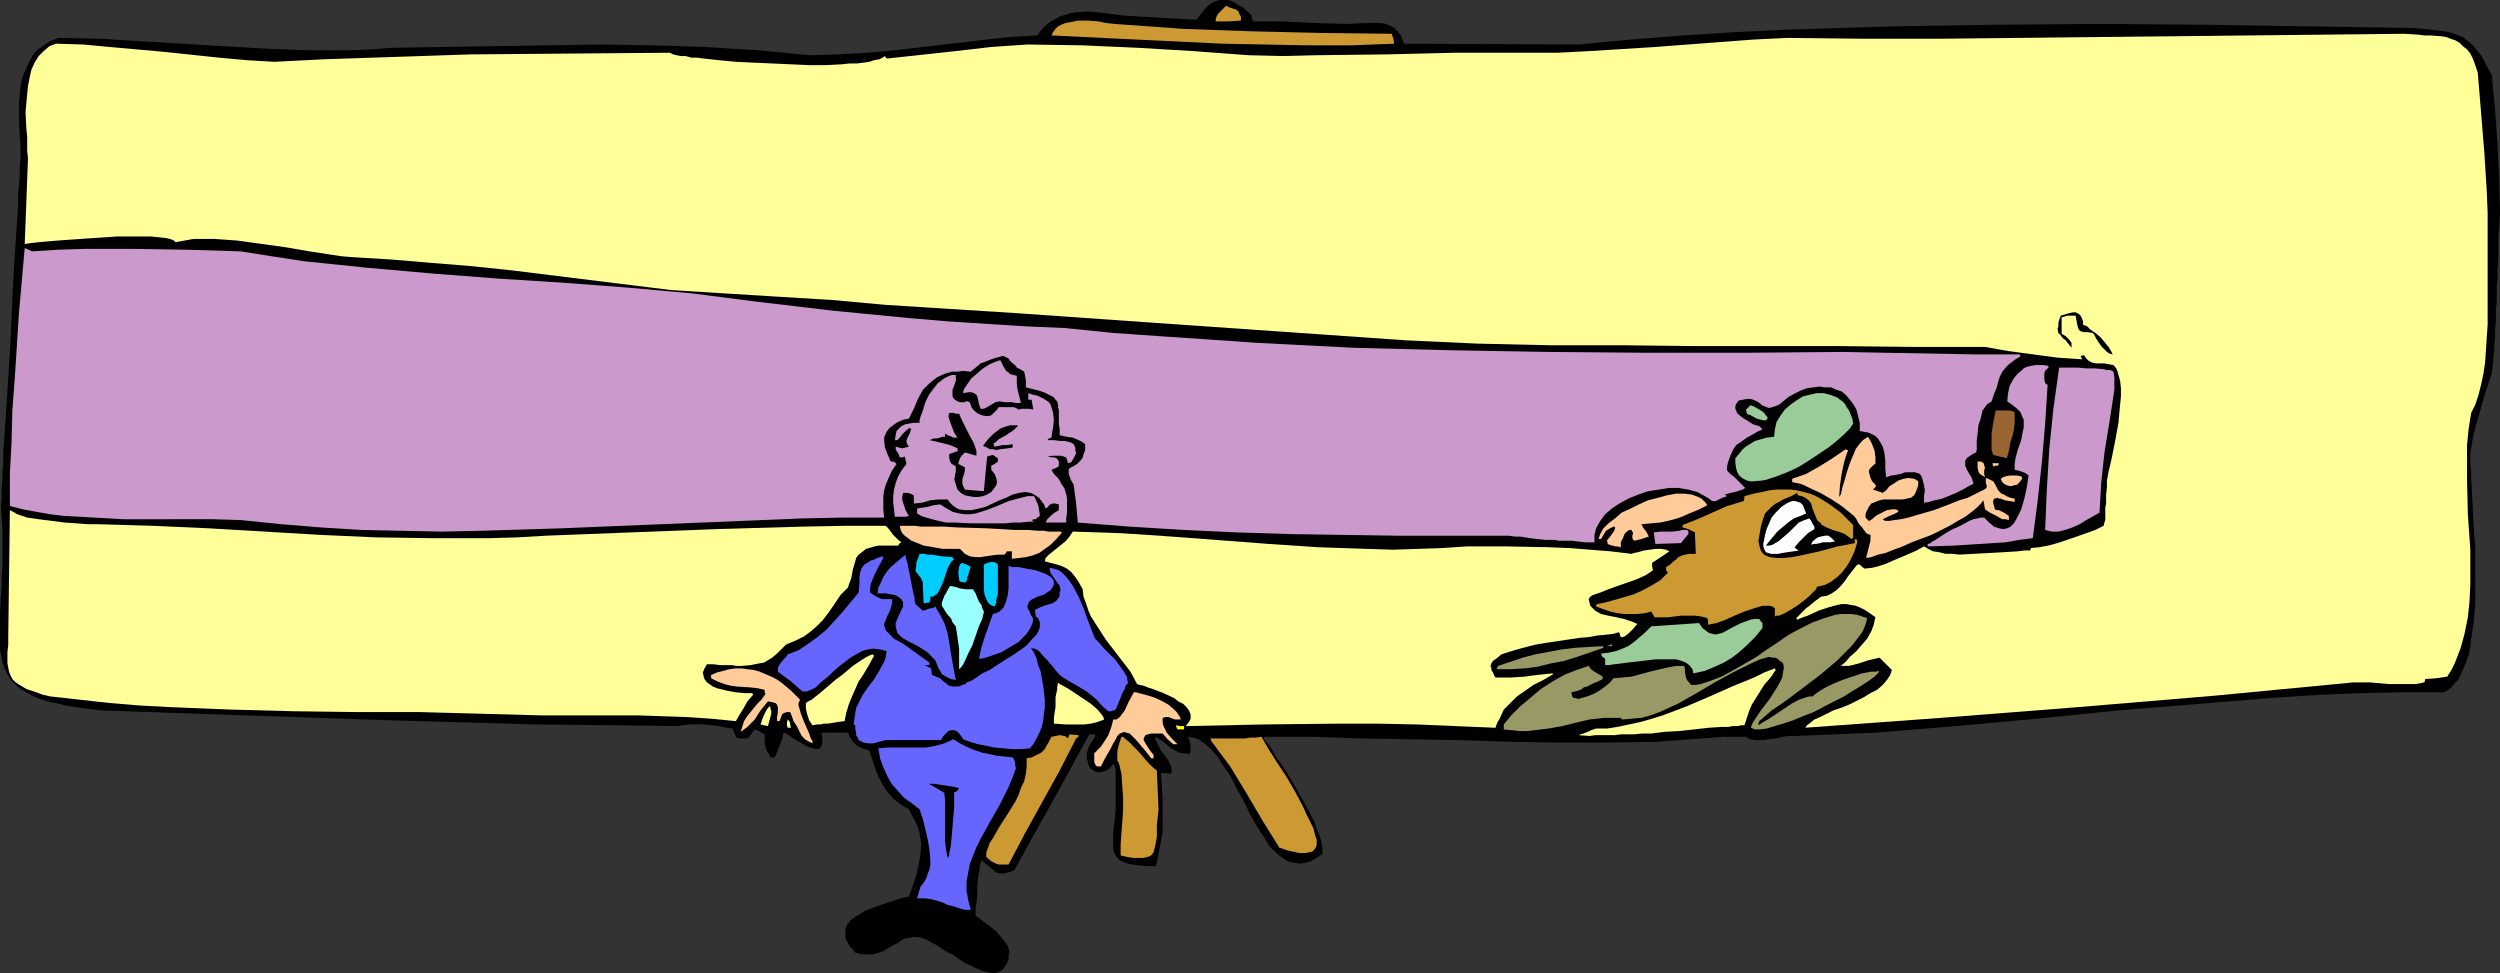 <?xml version="1.0" encoding="UTF-8" standalone="no"?>
<svg
   version="1.0"
   width="129.724mm"
   height="50.506mm"
   id="svg53"
   sodipodi:docname="Painter 05.wmf"
   xmlns:inkscape="http://www.inkscape.org/namespaces/inkscape"
   xmlns:sodipodi="http://sodipodi.sourceforge.net/DTD/sodipodi-0.dtd"
   xmlns="http://www.w3.org/2000/svg"
   xmlns:svg="http://www.w3.org/2000/svg">
  <rect width="100%" height="100%" fill="#333333" stroke="none"/>
  <sodipodi:namedview
     id="namedview53"
     pagecolor="#ffffff"
     bordercolor="#000000"
     borderopacity="0.25"
     inkscape:showpageshadow="2"
     inkscape:pageopacity="0.0"
     inkscape:pagecheckerboard="0"
     inkscape:deskcolor="#d1d1d1"
     inkscape:document-units="mm" />
  <defs
     id="defs1">
    <pattern
       id="WMFhbasepattern"
       patternUnits="userSpaceOnUse"
       width="6"
       height="6"
       x="0"
       y="0" />
  </defs>
  <path
     style="fill:#000000;fill-opacity:1;fill-rule:evenodd;stroke:none"
     d="m 490.294,41.863 -0.162,2.586 -0.162,2.263 v 2.263 1.94 l -0.162,1.94 v 1.778 l -0.162,1.778 v 1.455 1.455 l -0.162,1.293 v 1.293 0.97 l -0.162,1.94 v 1.616 l -0.162,1.455 v 0.97 l -0.162,0.97 v 0.808 l -0.323,2.586 -1.293,3.879 -1.131,4.041 -1.131,3.879 -0.646,3.879 v 0.97 1.131 l 0.162,1.293 v 1.293 l 0.162,3.071 0.162,3.233 0.162,3.556 0.323,3.718 v 7.597 3.718 l -0.323,3.556 -0.485,3.233 -0.162,1.616 -0.323,1.455 -0.485,1.455 -0.485,1.131 -0.485,1.131 -0.485,1.131 -0.808,0.808 -0.646,0.808 -0.808,0.647 -0.808,0.323 h -8.08 l -7.918,0.162 -7.918,0.323 -8.08,0.485 -15.837,1.293 -15.837,1.293 -15.998,1.616 -15.837,1.455 -15.837,1.293 -7.757,0.323 -7.918,0.323 h -1.293 l -1.293,0.162 -1.293,0.323 -1.293,0.162 -1.293,0.162 h -1.293 l -0.97,-0.162 -0.485,-0.162 -0.323,-0.323 h -4.525 l -4.363,0.323 -8.726,0.647 -9.858,0.162 h -9.696 l -9.534,-0.162 -9.534,-0.323 -9.696,-0.162 -9.534,-0.162 -9.534,-0.323 h -9.696 v 0.485 l 0.808,0.97 0.808,1.131 0.808,1.455 0.97,1.293 1.939,3.071 1.939,3.394 1.778,3.233 0.808,1.616 0.485,1.455 0.646,1.455 0.323,1.293 0.162,1.131 v 0.97 l -1.131,0.808 -1.131,0.647 -1.131,0.323 -0.97,0.162 -0.97,-0.162 -0.97,-0.162 -0.808,-0.323 -0.97,-0.647 -0.808,-0.647 -0.808,-0.808 -0.808,-0.808 -0.646,-1.131 -1.454,-2.263 -1.454,-2.424 -1.293,-2.748 -1.454,-2.586 -1.293,-2.586 -1.616,-2.263 -0.646,-1.131 -0.808,-0.97 -0.646,-0.808 -0.97,-0.808 -0.808,-0.647 -0.808,-0.485 -0.97,-0.323 -0.97,-0.162 0.323,0.97 0.162,0.808 v 0.808 l -0.162,0.808 -1.293,-0.162 -0.97,-0.162 -0.808,-0.485 -0.808,-0.485 -1.293,-1.131 -0.808,-0.485 -0.808,-0.485 v 0.323 l 0.162,0.485 0.485,0.97 0.485,0.97 0.808,0.97 0.646,0.97 0.485,0.97 0.162,0.808 v 0.323 l -0.162,0.485 -0.97,-0.162 h -0.97 l 0.162,2.586 0.162,2.424 v 2.101 2.101 2.101 l -0.323,2.101 -0.485,2.424 -0.485,2.424 h -1.778 l -1.454,-0.162 -1.293,-0.162 -0.97,-0.162 -0.808,-0.323 -0.808,-0.323 -0.485,-0.485 -0.323,-0.485 -0.323,-0.647 -0.162,-0.808 v -0.97 -0.97 -1.131 l 0.162,-1.293 0.162,-1.455 0.162,-1.616 v -7.273 -0.647 l -0.162,-0.647 -0.162,-0.323 -0.162,-0.162 -0.646,0.808 -0.646,0.485 -0.646,0.162 -0.485,0.162 h -0.646 l -0.485,-0.162 -0.485,-0.323 -0.485,-0.323 -0.323,-0.647 -0.162,-0.647 -0.162,-0.647 v -0.808 l 0.162,-0.808 0.323,-0.808 0.485,-0.808 0.646,-0.97 v -0.485 h -1.131 l -7.434,13.577 -3.717,6.627 -3.555,6.465 -0.808,0.323 -0.646,0.162 -0.646,0.162 h -0.485 l -0.808,-0.162 -0.485,-0.323 -1.131,-0.97 -0.646,-0.485 -0.646,-0.647 -0.162,0.162 -0.162,0.323 -0.162,0.647 v 0.485 l -0.323,1.616 -0.162,1.616 v 1.778 l -0.162,1.778 -0.162,1.455 v 0.97 l 1.939,1.455 2.101,1.616 0.808,0.97 0.808,0.97 0.646,0.97 0.323,1.131 -0.162,0.808 v 0.808 l -0.323,0.647 -0.323,0.485 -0.323,0.485 -0.323,0.323 -0.808,0.485 -0.808,0.162 -1.131,-0.162 -1.131,-0.323 -1.131,-0.485 -2.424,-1.131 -1.131,-0.808 -1.131,-0.808 -1.131,-0.485 -0.97,-0.647 -0.97,-0.647 -0.646,-0.323 -1.131,-0.647 -1.131,-0.485 -0.97,-0.162 h -0.808 l -0.808,0.162 -0.97,0.162 -1.454,0.97 -0.97,0.485 -0.808,0.485 -0.808,0.485 -0.97,0.323 -0.97,0.323 h -1.131 -1.131 l -1.293,-0.323 -0.485,-0.647 -0.646,-0.647 -0.323,-0.647 -0.323,-0.485 -0.162,-0.485 v -0.647 -0.97 l 0.323,-0.97 0.646,-0.808 0.808,-0.647 1.131,-0.647 0.97,-0.647 1.293,-0.485 2.747,-0.97 2.424,-0.808 1.131,-0.323 0.97,-0.162 0.808,-2.263 0.646,-1.94 0.485,-2.101 0.323,-1.94 0.162,-2.101 -0.162,-0.97 -0.162,-1.131 -0.323,-1.131 -0.485,-1.131 -0.646,-1.131 -0.646,-1.293 -1.616,-0.97 -1.293,-0.97 -1.293,-1.455 -0.97,-1.455 -0.808,-1.616 -0.646,-1.616 -1.131,-3.394 -0.808,-0.323 -0.646,-0.162 -1.131,-0.647 -0.485,-0.485 -0.323,-0.485 -0.485,-0.647 -0.323,-0.808 h -5.171 l 0.162,1.131 v 0.97 l -0.162,0.485 -0.323,0.485 -0.323,0.162 h -0.485 l -0.646,-0.162 -0.646,-0.162 -1.454,-0.808 -1.454,-0.808 -1.131,-0.808 -0.485,-0.323 -0.485,-0.162 -0.323,1.455 -0.485,1.131 -0.485,1.293 -0.485,0.97 h -0.808 l -0.323,-0.647 -0.323,-0.485 -0.323,-0.808 -0.162,-1.131 v -1.455 l -0.646,-0.323 -0.485,-0.323 -0.808,-0.323 -0.646,0.808 -0.646,0.97 h -1.939 l -0.323,-0.162 -0.162,-0.162 -0.162,-0.485 -0.162,-0.323 -0.323,-0.808 -1.293,-0.162 -1.454,-0.323 -2.909,-0.323 h -1.454 -1.293 l -1.293,0.162 -1.131,0.162 -28.442,-0.323 -28.28,-0.808 -28.442,-0.97 -28.118,-0.97 -2.424,-0.323 -2.262,-0.323 -2.101,-0.323 -1.939,-0.485 -1.616,-0.323 -1.454,-0.485 L 6.302,136.418 5.171,135.771 4.04,135.125 3.232,134.478 2.424,133.67 1.778,132.862 1.293,131.892 0.808,130.922 0.485,129.952 0.323,128.821 0,127.528 v -1.293 -1.293 -2.909 -1.616 l 0.162,-3.556 0.162,-1.778 v -1.94 l 0.162,-2.101 v -2.263 -2.263 -2.263 L 0.323,101.667 0.162,99.081 0.323,98.111 v -1.131 -1.293 L 0.485,94.232 V 92.454 L 0.646,90.514 V 88.575 L 0.808,86.473 0.97,84.21 1.131,81.786 1.454,76.775 1.778,71.603 2.101,66.108 2.586,55.278 2.909,49.944 3.232,45.095 3.394,42.671 3.555,40.408 V 38.307 L 3.717,36.206 3.878,34.428 v -1.778 l 0.162,-1.616 v -1.293 -1.455 L 3.878,26.831 3.717,23.598 V 20.204 L 3.878,18.588 4.04,16.81 4.363,15.193 5.01,13.739 5.656,12.284 6.302,10.991 7.272,9.86 8.565,8.89 9.858,8.082 11.474,7.435 l 8.242,0.162 7.918,0.485 8.08,0.485 8.08,0.485 8.242,0.485 8.08,0.323 h 4.202 4.202 L 72.558,9.698 76.76,9.375 97.283,9.051 107.464,8.89 117.806,8.728 l 10.342,0.162 10.181,0.323 10.342,0.647 5.171,0.485 5.01,0.485 5.494,-0.162 5.494,-0.323 5.656,-0.485 5.494,-0.647 11.15,-1.293 5.656,-0.647 5.656,-0.323 0.808,-1.131 0.808,-0.808 0.97,-0.808 0.97,-0.485 0.808,-0.485 1.131,-0.323 0.97,-0.323 0.97,-0.162 2.262,-0.162 2.424,0.162 2.424,0.323 2.586,0.323 14.059,0.808 1.131,-1.455 0.485,-0.647 0.646,-0.647 0.646,-0.485 0.646,-0.323 0.485,-0.162 L 239.329,0 h 0.646 0.808 l 0.646,0.162 0.646,0.323 0.808,0.485 0.808,0.485 0.808,0.647 0.97,0.97 V 3.556 l 0.323,0.647 h 6.141 l 6.141,0.323 6.302,0.162 3.232,-0.162 h 3.232 l 0.97,0.162 0.646,0.323 0.808,0.323 0.485,0.485 0.485,0.485 0.485,0.647 0.323,0.808 0.323,0.808 34.259,0.162 10.181,-0.97 10.181,-0.808 10.181,-0.647 10.342,-0.485 10.181,-0.323 10.342,-0.323 20.523,-0.323 20.523,-0.162 20.523,0.162 20.685,0.323 20.362,0.323 1.616,0.162 1.454,0.162 1.293,0.162 1.293,0.162 0.97,0.162 1.131,0.323 0.808,0.323 0.808,0.323 0.808,0.647 0.646,0.485 0.646,0.647 0.646,0.808 0.808,0.97 0.646,1.131 0.646,1.293 0.808,1.455 0.646,6.789 0.485,6.789 0.323,6.95 z"
     id="path1" />
  <path
     style="fill:#ffff99;fill-opacity:1;fill-rule:evenodd;stroke:none"
     d="m 487.87,45.58 v 1.778 6.465 4.849 5.011 l -0.323,4.849 -0.162,2.424 -0.323,2.263 -0.485,2.263 -0.485,1.94 -0.646,1.94 -0.808,1.616 -0.485,3.071 -0.323,3.233 v 3.233 3.394 l 0.162,6.95 0.485,6.95 v 3.394 3.394 l -0.162,3.394 -0.323,3.071 -0.646,3.233 -0.808,2.909 -1.131,2.909 -0.646,1.293 -0.808,1.293 -2.262,0.323 -2.101,0.162 v 0.323 l -0.162,0.323 -1.616,0.323 h -1.616 -3.717 l -3.717,-0.323 h -1.616 -1.616 l -26.987,2.586 -26.987,2.263 -26.826,2.101 -26.664,1.94 0.323,-0.485 0.646,-0.485 0.808,-0.647 1.131,-0.485 1.293,-0.647 1.293,-0.647 1.454,-0.485 1.616,-0.647 2.909,-1.455 1.293,-0.808 1.293,-0.647 1.131,-0.97 0.808,-0.97 0.646,-0.97 0.323,-0.97 -2.424,-2.424 -2.101,0.485 -0.97,0.323 -0.97,0.323 -1.939,0.485 h -0.808 -0.808 l 0.97,-0.808 0.808,-0.97 1.293,-1.131 0.97,-1.131 1.131,-1.293 0.808,-1.455 0.485,-1.293 0.162,-0.808 0.162,-0.647 -1.131,-0.808 -0.97,-0.647 -0.97,-0.485 -0.808,-0.323 -0.97,-0.162 -0.808,-0.162 h -0.97 l -0.808,0.162 -1.778,0.485 -1.939,0.647 -2.101,0.97 -0.97,0.323 -1.131,0.485 -0.162,-0.323 1.454,-1.455 0.485,-0.485 0.646,-0.485 0.97,-0.808 0.646,-0.485 0.646,-0.485 1.131,-0.162 0.97,-0.485 0.97,-0.647 0.808,-0.808 0.808,-0.97 0.646,-0.97 1.778,-2.263 h 0.485 l 0.485,0.485 0.485,0.323 1.454,-0.162 1.293,-0.323 1.454,-0.485 1.454,-0.647 3.07,-1.293 1.454,-0.647 1.454,-0.808 0.808,0.485 0.97,0.485 1.131,0.162 1.293,0.323 h 1.293 l 1.454,0.162 2.909,-0.162 3.07,-0.162 2.909,-0.162 2.586,-0.162 1.293,-0.162 h 1.131 v -0.162 l 0.162,-0.323 1.616,-0.162 1.778,-0.323 1.778,-0.485 1.939,-0.647 3.717,-1.293 1.778,-0.647 1.616,-0.808 0.162,-0.647 0.162,-0.485 v -0.808 -0.808 -0.808 l 0.162,-0.808 v -0.808 -0.97 l 0.162,-1.293 v -1.455 l 0.162,-0.808 0.162,-0.97 0.323,-1.293 0.323,-1.455 0.323,-1.616 0.323,-1.616 0.646,-3.556 0.323,-3.556 0.162,-1.616 v -1.616 l -0.162,-1.455 -0.323,-1.131 -0.323,-1.131 -0.646,-0.808 -0.97,-0.162 -0.808,-0.162 h -0.808 -0.808 l -0.808,-0.162 -0.646,-0.323 -0.485,-0.485 -0.485,-0.647 -0.646,0.162 0.162,0.323 0.162,0.323 -4.848,-0.323 -4.848,-0.647 -4.848,-0.647 -4.525,-0.808 h -14.221 l -14.221,-0.162 h -28.442 l -14.221,-0.162 h -14.221 l -14.221,-0.323 -14.059,-0.647 -25.533,-1.778 -25.533,-1.778 -25.371,-1.778 -25.533,-1.616 -5.333,-0.485 -5.333,-0.485 -10.666,-0.647 -10.504,-0.647 -10.342,-0.647 -15.675,-1.94 -15.675,-1.94 -7.757,-0.808 -7.918,-0.647 -7.757,-0.647 -7.918,-0.485 -1.939,-0.162 -2.101,-0.323 -2.101,-0.323 -2.101,-0.323 -4.686,-0.808 -4.686,-0.647 -4.686,-0.647 -2.262,-0.162 -2.262,-0.162 h -2.101 -1.939 l -1.778,0.323 -1.778,0.323 -0.323,-0.323 -0.323,-0.162 -0.485,-0.162 -0.646,-0.162 -1.454,-0.162 -1.778,-0.162 h -1.939 -2.101 -2.262 l -2.424,0.162 -4.848,0.323 -2.262,0.162 -2.262,0.162 -1.939,0.162 -1.778,0.162 L 5.979,47.682 4.848,47.843 5.171,39.438 5.494,30.872 5.333,29.74 V 28.286 26.831 L 5.171,25.215 5.01,21.982 5.333,18.426 5.494,16.81 5.818,15.193 6.141,13.739 6.787,12.284 7.595,10.991 8.565,10.021 9.696,9.051 10.989,8.567 16.322,8.728 l 5.171,0.485 10.827,0.97 10.666,1.131 5.333,0.485 5.494,0.323 9.534,-0.485 9.534,-0.323 9.696,-0.323 9.696,-0.323 19.554,-0.162 19.554,-0.162 0.323,0.162 0.323,0.162 0.646,0.162 0.808,0.162 h 0.97 l 1.131,0.323 h 1.131 l 1.293,0.162 2.909,0.323 3.394,0.323 3.394,0.162 3.717,0.162 7.11,0.323 h 3.555 l 3.07,-0.162 1.454,-0.162 h 1.454 l 1.293,-0.162 1.131,-0.162 0.97,-0.323 0.97,-0.162 0.646,-0.323 0.485,-0.323 0.162,0.323 0.323,0.162 13.413,-1.455 6.949,-0.808 7.11,-0.485 10.666,0.162 10.989,0.485 10.827,0.647 10.827,0.808 6.787,0.162 6.626,-0.162 13.574,-0.162 13.574,-0.323 h 6.949 6.787 6.302 l 6.302,-0.323 12.928,-0.808 12.766,-0.97 6.464,-0.485 6.626,-0.323 15.029,0.162 h 15.029 l 30.219,-0.323 30.381,-0.323 30.381,-0.323 2.586,0.162 1.293,0.162 h 1.131 l 2.262,0.162 0.97,0.162 0.808,0.323 0.97,0.323 0.808,0.485 0.646,0.647 0.808,0.647 0.646,0.808 0.485,0.97 0.485,1.293 0.485,1.455 0.646,7.758 0.323,4.041 0.323,3.879 0.485,7.758 0.162,4.041 z"
     id="path2" />
  <path
     style="fill:#cc99cc;fill-opacity:1;fill-rule:evenodd;stroke:none"
     d="m 414.665,76.452 -0.97,6.304 -0.97,5.98 -0.646,5.98 -0.323,5.819 -2.586,1.455 -1.293,0.808 -1.454,0.647 -1.454,0.485 -1.293,0.323 h -1.293 l -1.293,-0.323 0.162,-3.879 0.162,-3.879 0.485,-8.082 0.808,-7.92 1.131,-8.082 h 2.101 1.454 l 1.939,0.162 h 1.616 l 1.616,0.162 0.646,0.162 h 0.646 l 0.323,0.162 0.323,0.162 0.162,1.131 z"
     id="path3" />
  <path
     style="fill:#000000;fill-opacity:1;fill-rule:evenodd;stroke:none"
     d="m 414.342,69.502 -0.646,-0.162 -0.485,-0.323 -1.131,-1.131 -0.97,-1.455 -0.323,-0.647 -0.323,-0.485 -1.131,-0.162 h -0.646 l -0.646,-0.162 -0.323,-0.323 -0.162,-0.323 -0.162,-0.647 -0.162,-0.808 -0.162,-0.97 h -0.97 -0.323 -0.323 l -0.485,0.162 -0.646,0.162 v 1.616 1.616 l 0.808,0.485 0.646,0.647 0.485,0.647 v 0.485 0.485 l -0.646,-0.808 -0.485,-0.647 -0.646,-0.485 -0.323,-0.485 -0.485,-0.485 -0.162,-0.808 0.162,-0.485 v -0.647 l 0.162,-0.647 0.323,-0.808 1.616,-0.485 0.808,-0.162 h 0.485 l 0.646,0.323 0.323,0.323 0.323,0.647 0.162,0.485 v 0.647 l 0.808,0.323 0.646,0.647 0.97,0.647 0.97,0.808 0.808,0.97 0.808,0.97 0.485,0.808 z"
     id="path4" />
  <path
     style="fill:#cc99cc;fill-opacity:1;fill-rule:evenodd;stroke:none"
     d="m 401.737,72.088 -0.323,0.323 -0.323,0.323 -0.162,0.485 v 0.323 0.808 l 0.162,0.808 0.485,0.323 -0.485,7.597 -0.646,7.597 -0.808,7.435 -0.97,7.435 -2.586,0.323 -2.747,0.485 -5.01,0.323 -5.171,0.323 -5.01,0.162 -0.162,-0.323 0.162,-0.162 0.485,-0.162 0.323,-0.323 0.646,-0.323 1.454,-0.97 1.616,-0.97 1.778,-0.808 1.778,-0.97 0.808,-0.323 0.808,-0.162 0.646,-0.162 h 0.646 l 0.485,0.485 0.485,0.485 0.97,0.808 0.97,0.323 0.808,0.162 0.808,-0.162 0.646,-0.323 0.646,-0.647 0.485,-0.808 0.485,-0.97 0.485,-0.97 0.646,-2.263 0.485,-2.263 0.162,-1.131 0.162,-0.97 -0.646,-0.485 -0.808,-0.323 -1.293,-0.323 v -1.131 l 0.162,-1.131 0.485,-1.778 0.646,-1.778 0.162,-0.97 0.162,-0.808 0.162,-0.647 v -0.808 -0.808 l -0.323,-0.647 -0.323,-0.808 -0.646,-0.647 -0.808,-0.647 -1.131,-0.808 0.162,-1.616 0.323,-1.455 0.808,-1.455 0.808,-0.97 0.646,-0.485 0.485,-0.485 0.646,-0.323 0.808,-0.162 0.808,-0.162 h 0.808 0.808 l 0.97,0.162 z"
     id="path5" />
  <path
     style="fill:#ffcc99;fill-opacity:1;fill-rule:evenodd;stroke:none"
     d="m 396.566,93.908 -0.485,0.647 -0.485,0.485 -0.646,0.162 -0.646,0.162 -0.646,-0.162 -0.646,-0.323 -0.323,-0.323 -0.323,-0.647 0.485,-0.323 0.485,-0.162 0.808,-0.162 h 0.97 0.485 l 0.808,0.162 0.162,0.323 z"
     id="path6" />
  <path
     style="fill:#cc99cc;fill-opacity:1;fill-rule:evenodd;stroke:none"
     d="m 396.081,69.987 -0.808,0.485 -0.646,0.485 -0.646,0.485 -0.485,0.485 -0.808,0.97 -0.485,0.97 -0.323,0.97 -0.323,1.293 -0.485,1.131 -0.485,1.455 -0.485,0.323 -0.485,0.323 -0.323,0.485 -0.485,0.647 -0.323,1.455 -0.485,1.455 -0.162,1.616 -0.162,1.455 v 1.293 0.485 l -0.162,0.485 -0.646,0.323 -0.485,0.323 -0.485,0.323 -0.323,0.323 -0.162,0.323 v 0.323 0.647 l 0.323,0.808 0.485,0.808 0.485,0.808 0.323,1.131 -0.97,0.485 -1.131,0.647 -1.293,0.647 -2.747,1.131 -1.454,0.323 -1.131,0.323 -0.97,0.162 v -1.293 l 0.162,-1.131 -0.162,-0.97 -0.162,-0.647 -0.162,-0.647 -0.162,-0.485 -0.323,-0.485 -0.485,-0.162 -0.485,-0.162 h -0.485 -0.646 -0.808 l -0.808,0.323 -0.808,0.162 -1.131,0.162 -0.97,0.323 -0.162,-1.778 v -1.455 l -0.162,-1.455 -0.323,-1.293 -0.646,-1.131 -0.323,-0.485 -0.485,-0.485 -0.646,-0.323 -0.646,-0.323 -0.808,-0.162 -0.97,-0.162 v -1.616 l -0.323,-1.293 -0.323,-1.293 -0.646,-1.131 -0.646,-0.808 -0.808,-0.97 -0.808,-0.647 -0.97,-0.323 -1.131,-0.485 h -1.131 l -1.131,-0.162 -1.131,0.162 -1.293,0.162 -1.293,0.485 -1.293,0.647 -1.131,0.647 -0.97,0.808 -0.808,0.647 -0.808,0.323 -0.485,0.162 -0.646,0.162 -0.485,-0.162 -0.808,-0.323 -0.808,-0.647 -0.97,-0.485 -0.646,-0.162 h -0.646 l -0.808,0.162 -0.808,0.162 -0.485,0.647 -0.162,0.485 v 0.485 l 0.162,0.323 0.162,0.485 0.323,0.323 0.808,0.647 2.101,1.293 1.131,0.323 0.646,0.647 -0.808,0.323 -0.808,0.485 -1.454,0.808 -1.131,0.808 -0.97,0.647 -0.646,0.97 -0.485,1.131 -0.485,1.293 -0.162,0.808 v 0.808 l 0.646,0.647 0.808,0.647 0.97,0.97 0.485,0.485 0.646,0.647 -0.485,0.323 -0.646,0.162 -0.323,0.162 -0.646,0.162 -0.808,0.162 -1.131,0.323 0.485,0.323 -0.97,0.323 -0.646,0.323 -0.646,0.323 h -0.646 l -0.646,-0.485 -0.808,-0.485 -1.454,-0.808 -1.778,-0.485 -1.939,-0.323 h -1.939 l -1.939,0.323 -2.101,0.323 -1.939,0.647 -1.939,0.808 -1.778,0.97 -1.454,0.97 -1.293,1.131 -0.97,1.293 -0.808,1.455 -0.162,0.647 -0.162,0.647 v 0.808 0.647 h -1.616 l -1.616,-0.162 -1.293,-0.162 h -1.293 -1.131 l -0.97,-0.162 h -1.616 l -3.07,-0.323 -1.939,-0.323 h -0.97 l -1.293,-0.162 h -21.17 l -21.331,-0.323 -10.504,-0.323 -10.504,-0.485 -10.666,-0.647 -10.342,-0.808 -0.323,-3.718 -0.485,-3.718 -0.485,-0.808 -0.323,-0.808 -0.162,-0.485 v -0.485 -0.323 l 0.162,-0.323 0.646,-0.323 0.808,-0.485 0.323,-0.323 0.485,-0.485 0.323,-0.485 0.162,-0.647 0.323,-0.808 v -1.131 l -0.646,-0.485 -0.646,-0.323 -1.131,-0.485 -1.131,-0.162 -1.454,-0.323 v -1.131 l -0.162,-1.131 v -0.97 -0.808 -0.808 l -0.162,-0.647 V 79.2 l -0.162,-0.485 -0.323,-0.323 -0.323,-0.485 -0.646,-0.323 -0.646,-0.323 -0.646,-0.323 -0.97,-0.323 -1.293,-0.323 -1.293,-0.323 V 74.513 l -0.162,-0.808 -0.162,-0.808 -0.808,-0.485 -0.646,-0.323 -0.323,-0.485 -0.485,-0.323 -0.646,-0.647 -0.162,-0.323 -0.323,-0.162 -0.646,-0.323 h -0.323 l -0.485,0.162 -0.646,0.162 -0.97,0.323 -0.808,0.323 -1.293,0.485 -0.97,0.808 -0.97,0.808 -1.454,-0.162 -1.131,0.162 h -1.131 l -1.131,0.323 -0.808,0.323 -0.97,0.485 -0.646,0.485 -0.808,0.647 -1.293,1.293 -0.97,1.778 -0.808,1.94 -0.97,1.94 -0.97,0.162 -0.808,0.323 -0.646,0.323 -0.646,0.485 -0.646,0.485 -0.323,0.323 -0.323,0.485 -0.323,0.647 -0.162,0.485 v 0.647 l 0.162,1.293 0.485,1.293 0.646,1.455 h 0.485 l 0.323,0.162 0.323,0.323 -0.97,1.455 -0.646,1.455 -0.485,1.131 -0.323,1.131 -0.162,1.131 v 1.293 1.293 l 0.162,1.616 h -7.918 l -7.918,0.162 -15.837,0.647 -15.837,0.647 -15.675,0.647 -15.837,0.485 -7.757,0.162 -7.918,-0.162 -7.757,-0.162 -7.918,-0.485 -7.918,-0.647 -7.918,-0.808 -5.333,-0.162 H 30.219 24.24 L 18.422,101.505 12.605,101.182 9.858,100.859 7.11,100.374 4.525,99.889 1.939,99.242 V 92.939 L 2.262,86.797 2.424,80.493 2.909,74.028 3.717,61.42 4.848,48.651 5.656,48.975 6.302,49.298 11.312,48.975 16.483,48.813 H 26.502 l 10.181,0.162 10.504,0.323 6.141,0.97 6.302,0.97 6.302,0.647 6.302,0.647 12.766,1.131 12.605,0.97 12.766,0.808 12.766,0.97 12.605,1.131 6.302,0.808 6.302,0.808 15.029,1.778 15.029,1.455 7.595,0.647 7.595,0.485 7.595,0.485 7.595,0.323 9.534,0.97 9.373,0.647 9.534,0.647 9.373,0.647 19.069,0.97 19.069,0.485 19.069,0.323 19.23,0.162 h 19.069 l 19.23,-0.162 8.565,0.162 8.726,0.162 8.726,0.162 h 8.726 l 0.162,0.323 z"
     id="path7" />
  <path
     style="fill:#ffcc99;fill-opacity:1;fill-rule:evenodd;stroke:none"
     d="m 395.112,98.434 -0.97,-0.162 -0.97,-0.162 -0.808,-0.323 h -0.323 l -0.323,-0.162 -0.485,0.162 h -0.162 l -0.162,0.323 v 0.647 l 0.162,0.485 0.162,0.647 0.323,0.162 h 0.485 l 0.97,0.485 0.485,0.323 0.485,0.323 v 0.323 0.485 l -0.646,-0.162 h -0.646 l -1.131,-0.647 -1.293,-0.647 -0.97,-0.647 -0.162,-0.97 -0.162,-0.808 -0.485,0.647 -0.808,0.808 -0.97,0.808 -1.293,0.97 -1.454,0.808 -1.616,0.97 -3.555,1.778 -3.878,1.455 -1.778,0.808 -1.778,0.647 -1.616,0.647 -1.454,0.323 -1.293,0.485 -0.97,0.162 v -0.323 l 0.162,-0.485 0.323,-1.293 0.323,-1.293 v -1.131 l -0.485,-0.162 -0.323,-0.162 -0.485,-0.647 -0.323,-0.485 -0.323,-0.323 -0.162,-0.162 -0.323,-0.485 -0.323,-0.647 -0.485,-0.647 -0.808,-0.647 -0.808,-0.647 -0.808,-0.647 -1.939,-1.293 -2.262,-1.293 -2.101,-0.97 -0.97,-0.485 -0.808,-0.323 -0.808,-0.162 -0.808,-0.162 v -0.647 l 2.747,-0.97 2.586,-1.455 2.586,-1.616 2.586,-1.778 0.162,0.162 h 0.323 l -0.485,1.293 -0.323,1.131 -0.485,2.263 -0.323,2.263 -0.162,2.263 0.323,-0.485 0.162,-0.647 0.162,-0.808 0.323,-0.97 0.485,-1.778 0.646,-1.94 0.808,-1.94 0.323,-0.808 0.485,-0.647 0.485,-0.647 0.485,-0.485 0.485,-0.323 0.485,-0.323 0.485,0.808 0.323,0.647 0.485,1.293 0.162,1.293 v 1.293 l -0.323,0.162 -0.323,0.323 -0.485,0.485 -0.162,0.485 0.162,0.647 0.162,0.647 0.323,0.647 0.485,0.485 0.323,0.485 -0.323,0.323 -0.323,0.323 0.97,0.323 0.97,0.323 0.646,-0.485 0.646,-0.808 0.808,-0.485 0.97,-0.647 0.97,-0.323 0.97,-0.162 1.131,0.162 0.323,0.162 0.485,0.323 v 0.647 l -0.162,0.647 -0.323,0.808 -0.323,0.647 -0.646,0.485 -0.808,0.162 -0.808,0.162 h -1.939 -1.778 l -0.808,0.162 -0.808,0.323 -0.808,0.323 -0.485,0.647 -0.485,0.97 -0.162,0.485 v 0.647 l 0.323,0.323 0.323,0.323 h 0.162 l 0.162,-0.162 0.323,-0.162 0.323,-0.323 0.646,-0.485 0.97,-0.485 0.97,-0.485 0.97,-0.162 h 0.323 0.485 l 0.323,0.162 0.162,0.323 -0.97,0.485 -0.808,0.323 -0.646,0.323 -0.646,0.323 0.162,0.162 0.323,0.162 h 0.808 l 0.97,-0.162 1.293,-0.162 1.454,-0.323 1.616,-0.485 3.394,-0.97 3.394,-1.293 1.616,-0.647 1.616,-0.485 1.293,-0.647 0.97,-0.485 0.97,-0.485 0.485,-0.323 v -0.485 l -0.162,-0.485 v -0.485 -0.485 l 0.485,0.162 0.323,0.162 0.646,0.323 0.323,0.485 0.162,0.323 0.162,0.323 0.323,0.647 0.646,0.647 0.485,0.162 0.485,0.323 0.808,0.323 0.808,0.162 z"
     id="path8" />
  <path
     style="fill:#996532;fill-opacity:1;fill-rule:evenodd;stroke:none"
     d="m 395.112,82.917 -0.162,1.455 -0.323,1.293 -0.323,0.97 -0.162,0.97 -0.162,0.808 -0.162,0.647 -0.162,0.485 v 0.323 l -1.454,-0.323 -1.293,-0.323 -0.323,-0.97 V 87.281 85.019 l 0.323,-2.101 0.485,-2.424 h 0.808 0.97 0.97 l 0.485,0.162 0.485,0.162 z"
     id="path9" />
  <path
     style="fill:#ffcc99;fill-opacity:1;fill-rule:evenodd;stroke:none"
     d="m 391.88,91.322 h -0.485 l -0.485,0.162 -0.162,-0.647 h 0.646 0.485 l 0.162,0.162 -0.162,0.162 z"
     id="path10" />
  <path
     style="fill:#ffcc99;fill-opacity:1;fill-rule:evenodd;stroke:none"
     d="m 389.294,91.646 -0.162,0.647 v 0.647 l 0.162,0.647 -0.485,-0.323 -0.323,-0.162 -0.323,-0.323 -0.162,-0.323 -0.162,-0.808 v -1.131 h 0.646 l 0.323,0.162 0.323,0.323 v 0.323 z"
     id="path11" />
  <path
     style="fill:#999965;fill-opacity:1;fill-rule:evenodd;stroke:none"
     d="m 368.448,131.892 -0.808,0.808 -1.131,0.808 -1.454,0.97 -1.616,0.97 -1.778,1.131 -1.939,0.97 -4.04,2.101 -2.101,0.808 -1.939,0.808 -1.939,0.647 -1.616,0.485 -1.616,0.485 -1.293,0.162 h -0.485 -0.485 l -0.485,-0.162 -0.323,-0.162 0.162,-0.647 0.485,-0.808 0.646,-0.97 0.646,-0.97 1.616,-2.101 1.454,-2.263 0.646,-1.131 0.485,-0.97 0.162,-1.131 0.162,-0.808 -0.162,-0.808 -0.323,-0.323 -0.323,-0.162 -0.323,-0.323 -0.485,-0.323 h -0.646 l -0.646,-0.162 -1.778,0.485 -1.778,0.808 -3.555,1.778 -3.555,1.94 -3.555,2.101 -3.717,2.101 -1.778,0.808 -1.778,0.808 -1.778,0.647 -1.778,0.485 -1.939,0.162 -1.778,0.162 -0.162,-0.162 -0.162,-0.162 h -1.616 -1.616 l -2.909,0.323 -2.747,0.647 -2.586,0.647 -2.747,0.485 -2.747,0.323 -1.293,0.162 h -1.616 l -1.454,-0.162 -1.616,-0.162 v -0.485 -0.485 l 1.454,-1.778 1.778,-1.778 1.939,-1.616 2.101,-1.778 2.262,-1.455 2.262,-1.293 2.424,-0.97 2.424,-0.808 0.485,0.647 0.646,0.485 0.808,0.485 0.323,0.162 0.485,0.323 v 0.485 l -0.97,0.485 -0.808,0.323 -0.646,0.323 -0.646,0.323 -0.646,0.162 -0.323,0.323 -0.808,0.323 -0.485,0.162 h -0.162 l -0.646,0.162 0.162,0.808 0.323,0.323 h 0.323 l 0.646,0.162 0.485,-0.162 1.131,-0.323 1.293,-0.485 1.131,-0.647 1.131,-0.808 0.97,-0.808 0.646,-0.808 1.778,-0.162 1.778,-0.162 3.555,-0.97 3.394,-0.808 1.778,-0.323 h 1.616 l 0.162,0.808 v 0.485 l 0.162,0.97 0.323,0.647 0.323,0.323 0.323,0.485 h 0.97 l 0.97,-0.162 1.939,-0.647 2.101,-0.808 2.101,-1.131 2.262,-1.293 2.262,-1.293 2.101,-1.455 2.424,-1.616 2.101,-1.455 2.424,-1.293 2.262,-1.131 2.262,-0.808 2.101,-0.647 1.131,-0.162 h 1.131 0.97 l 1.131,0.162 0.97,0.323 0.97,0.323 -0.323,1.293 -0.646,1.455 -0.97,1.293 -1.131,1.455 -1.293,1.293 -1.454,1.455 -3.232,2.748 -3.394,2.586 -3.232,2.424 -1.616,1.131 -1.454,0.97 -1.293,1.131 -1.131,0.97 -0.162,0.485 v 0.323 l 0.97,-0.647 1.131,-0.647 1.454,-0.97 1.454,-0.97 1.454,-0.97 1.454,-0.808 1.454,-0.485 0.646,-0.162 h 0.646 l 0.323,-0.323 0.646,-0.485 0.485,-0.323 0.808,-0.485 1.616,-0.808 1.939,-0.808 1.939,-0.647 1.939,-0.647 1.778,-0.323 h 0.808 l 0.646,-0.162 z"
     id="path12" />
  <path
     style="fill:#cc9932;fill-opacity:1;fill-rule:evenodd;stroke:none"
     d="m 364.246,106.354 -0.485,1.616 -0.646,1.455 -0.808,1.455 -0.97,1.293 -0.97,0.97 -1.293,0.97 -1.293,0.647 -1.454,0.323 -0.162,0.485 -0.323,0.323 -0.97,0.97 -1.131,0.97 -1.293,0.97 -1.293,0.808 -1.131,0.647 -1.131,0.485 h -0.485 l -0.323,0.162 v -1.616 l -0.485,-0.323 -0.485,-0.162 h -0.646 -0.808 l -1.616,0.485 -1.939,0.647 -1.939,0.808 -1.778,0.808 -1.778,0.647 -0.808,0.162 -0.808,0.162 v -0.647 l -0.162,-0.647 -1.131,-0.323 -1.293,-0.162 h -2.747 l -2.586,0.323 h -1.293 -1.293 l -0.646,-1.131 -1.293,0.323 -1.454,0.162 h -1.293 -1.293 l -1.293,-0.162 -1.454,-0.323 -2.747,-0.97 v -0.162 l 0.162,-0.323 1.616,-0.323 1.778,-0.485 3.878,-1.131 1.778,-0.808 1.778,-0.97 1.616,-0.97 1.454,-1.455 -0.162,-0.323 -0.162,-0.162 v -0.323 -0.323 l 0.808,-0.485 0.646,-0.647 0.485,-0.323 0.485,-0.485 0.646,-0.323 0.646,-0.162 0.808,-0.162 h 1.293 l -0.162,-4.202 -1.293,-0.647 -1.131,-0.323 v -0.485 l 2.909,-1.131 2.909,-1.293 2.909,-1.293 1.616,-0.485 1.616,-0.485 0.162,-0.485 v -0.485 l 1.778,-0.485 1.616,-0.323 1.454,-0.323 1.454,-0.162 h 1.454 1.293 l 1.293,0.162 1.293,0.323 1.293,0.323 1.131,0.485 1.131,0.647 1.293,0.808 1.131,0.808 1.293,0.97 1.131,1.131 1.293,1.293 v 2.586 h -0.162 l -0.162,0.162 -0.646,-0.485 -0.646,-0.485 -1.293,-0.485 -1.131,-0.323 -1.131,-0.485 -0.97,-0.485 -0.323,-0.485 -0.485,-0.323 -0.323,-0.647 -0.323,-0.808 -0.323,-0.808 -0.323,-1.131 -0.485,-0.647 -0.646,-0.485 -0.646,-0.323 -0.808,-0.162 -0.162,-0.485 -1.131,0.647 -0.808,0.323 -0.808,0.323 -0.808,0.485 -0.646,0.323 -0.646,0.485 -0.646,0.647 -0.808,0.808 -0.485,1.455 -0.323,1.131 -0.162,0.97 -0.162,0.97 -0.162,0.808 0.162,0.808 0.162,0.647 0.162,0.485 0.323,0.485 0.323,0.323 0.646,0.323 0.485,0.162 1.293,0.162 h 1.454 l 1.616,-0.162 1.616,-0.323 3.717,-0.808 3.555,-0.97 1.778,-0.323 1.616,-0.323 v -0.808 l 0.485,0.162 z"
     id="path13" />
  <path
     style="fill:#99cc99;fill-opacity:1;fill-rule:evenodd;stroke:none"
     d="m 363.438,83.079 -0.323,0.485 -0.323,0.485 -0.646,0.647 -0.485,0.485 -1.454,1.293 -1.616,1.293 -1.939,1.293 -1.939,1.293 -2.101,1.293 -2.101,0.97 -2.101,0.808 -1.939,0.647 -0.808,0.162 -1.778,0.162 h -0.646 l -0.646,-0.162 -0.646,-0.323 -0.485,-0.323 -0.485,-0.485 -0.323,-0.647 -0.162,-0.647 -0.162,-0.97 v -0.97 l 0.808,-0.97 0.646,-0.808 0.808,-0.647 0.808,-0.485 0.808,-0.485 1.131,-0.323 1.131,-0.323 1.454,-0.162 0.162,-1.455 0.323,-1.455 0.808,-1.293 0.808,-1.131 1.131,-0.97 1.131,-0.808 1.293,-0.808 1.293,-0.323 1.454,-0.323 h 1.293 l 1.293,0.323 1.293,0.485 1.131,0.808 0.485,0.485 0.323,0.647 0.485,0.647 0.323,0.808 0.323,0.808 z"
     id="path14" />
  <path
     style="fill:#ffffff;fill-opacity:1;fill-rule:evenodd;stroke:none"
     d="m 359.883,106.192 -0.97,0.162 h -0.808 -0.646 l -0.485,0.162 -0.808,0.162 h -0.485 l -0.485,0.162 0.162,-0.485 0.485,-0.485 0.646,-0.485 0.646,-0.162 0.808,-0.162 h 0.646 l 0.646,0.485 0.323,0.323 z"
     id="path15" />
  <path
     style="fill:#ffffff;fill-opacity:1;fill-rule:evenodd;stroke:none"
     d="m 355.843,103.768 -1.293,0.808 -0.97,0.97 -0.808,0.808 -0.808,0.97 0.323,0.323 0.485,0.323 -1.131,0.162 -1.131,0.162 -0.97,0.162 -0.808,0.162 h -0.808 -0.646 l -0.485,-0.162 -0.485,-0.162 -0.162,-0.323 -0.162,-0.323 -0.162,-0.485 v -0.647 l 0.162,-0.647 0.162,-0.97 0.323,-1.131 0.485,-1.131 0.485,-1.131 0.808,-0.97 1.131,-1.131 0.97,-0.647 0.646,-0.323 0.485,-0.162 h 0.646 l 0.485,0.162 0.485,0.162 0.485,0.485 0.323,0.808 0.323,0.808 -1.131,0.485 -1.293,0.485 -1.131,0.808 -0.97,0.808 -1.131,0.97 -0.808,0.97 -0.808,0.97 -0.646,0.808 h 0.646 l 0.646,-0.162 1.131,-0.647 0.97,-0.808 1.131,-0.97 0.97,-0.97 0.97,-0.97 1.131,-0.485 0.485,-0.162 0.485,-0.162 0.323,0.485 0.323,0.647 0.323,0.485 z"
     id="path16" />
  <path
     style="fill:#ffff99;fill-opacity:1;fill-rule:evenodd;stroke:none"
     d="m 348.086,131.569 -0.485,0.808 -0.485,0.647 -1.131,1.293 -0.808,1.293 -0.808,1.293 -0.808,1.293 -0.485,1.131 -0.485,1.455 -0.485,1.455 h -0.323 -0.323 l -0.646,0.162 h -0.97 l -0.97,0.162 h -1.131 l -2.586,0.162 -2.909,0.323 -2.909,0.323 -2.909,0.162 -2.586,0.323 h -1.778 l -1.616,0.162 h -1.293 -1.293 l -1.131,0.162 h -0.97 -0.808 -0.808 -1.293 l -1.131,0.162 -2.101,-0.162 0.323,-0.162 0.646,-0.162 0.323,-0.162 0.485,-0.162 0.646,-0.323 0.97,-0.323 h 2.101 l 2.101,-0.323 2.262,-0.485 2.262,-0.485 2.262,-0.647 2.101,-0.647 4.686,-1.778 4.525,-1.94 4.363,-1.94 4.363,-1.778 1.939,-0.97 2.101,-0.808 0.162,0.323 z"
     id="path17" />
  <path
     style="fill:#99cc99;fill-opacity:1;fill-rule:evenodd;stroke:none"
     d="m 346.632,82.109 -0.323,0.323 h -0.485 l -0.646,-0.162 -0.646,-0.162 -1.131,-0.647 -0.485,-0.162 -0.323,-0.162 -0.162,-0.808 0.485,-0.485 0.323,-0.323 h 0.323 l 0.646,0.323 1.131,0.647 0.646,0.485 0.323,0.485 0.323,0.323 z"
     id="path18" />
  <path
     style="fill:#99cc99;fill-opacity:1;fill-rule:evenodd;stroke:none"
     d="m 345.662,123.164 -1.454,1.778 -1.616,1.616 -1.454,1.293 -1.454,1.131 -1.616,0.97 -1.778,0.808 -1.939,0.808 -2.262,0.485 -0.162,-0.808 -0.646,-0.808 -0.646,-0.485 -0.808,-0.323 -1.131,-0.323 h -1.293 -1.293 -1.454 l -2.747,0.323 -2.747,0.323 -1.293,0.162 -1.293,0.162 -0.97,0.162 h -0.808 v -1.293 l -0.323,-0.162 -0.162,-0.162 -0.162,-0.162 -0.162,-0.485 1.454,-0.162 1.454,-0.323 1.293,-0.485 1.131,-0.485 1.131,-0.808 1.131,-0.97 1.131,-0.97 1.131,-1.131 4.686,-0.323 4.686,-0.323 0.646,0.97 0.646,0.485 0.646,0.485 0.646,0.162 0.646,0.162 0.646,-0.162 0.646,-0.162 0.646,-0.323 1.454,-0.808 1.616,-0.808 1.778,-0.647 0.808,-0.162 h 0.97 l 0.323,0.485 0.323,0.323 v 0.485 z"
     id="path19" />
  <path
     style="fill:#ffcc99;fill-opacity:1;fill-rule:evenodd;stroke:none"
     d="m 334.835,99.081 -1.939,0.97 -1.616,0.647 -1.454,0.647 -1.454,0.485 -1.293,0.323 -1.454,0.323 -1.778,0.162 -1.939,0.162 0.323,0.647 0.485,0.647 0.323,0.485 0.323,0.647 -1.454,0.485 -1.293,0.323 -0.323,-0.162 -0.162,-0.323 v -0.485 l 0.162,-0.485 -0.162,-0.323 -0.162,-0.323 h -0.485 l -0.646,0.485 -0.323,0.485 -0.162,0.485 -0.162,0.323 -0.323,0.647 v 0.97 l -0.646,-0.162 h -0.485 l -0.323,-0.162 h -0.323 l -0.808,-0.323 v -0.323 l -0.162,-0.323 0.646,-0.808 0.485,-0.647 0.323,-0.485 0.162,-0.485 v -0.162 -0.162 h -0.162 -0.162 l -0.646,0.323 -0.808,0.485 -0.485,0.808 -0.485,0.808 h -0.485 l 0.162,-0.485 0.162,-0.485 0.646,-1.131 0.97,-0.97 1.293,-0.97 1.293,-1.131 1.778,-0.808 1.616,-0.808 1.778,-0.808 1.939,-0.485 1.778,-0.485 1.778,-0.323 h 1.616 l 1.454,0.162 1.293,0.485 0.646,0.323 0.323,0.323 0.485,0.485 z"
     id="path20" />
  <path
     style="fill:#cc99cc;fill-opacity:1;fill-rule:evenodd;stroke:none"
     d="m 331.118,104.738 -0.808,0.97 -0.646,0.808 -5.01,0.162 -0.162,-1.131 -0.162,-1.131 1.293,-0.162 h 0.97 1.454 l 1.293,-0.162 0.646,-0.162 h 0.808 l 0.323,0.162 z"
     id="path21" />
  <path
     style="fill:#ffff99;fill-opacity:1;fill-rule:evenodd;stroke:none"
     d="m 327.401,108.132 -3.394,2.263 v 0.647 l 0.162,0.808 -1.454,0.97 -1.778,0.808 -3.717,1.293 -1.778,0.647 -1.616,0.647 -1.454,0.485 -0.485,0.323 -0.323,0.485 0.162,0.647 0.162,0.647 0.485,0.485 0.485,0.485 1.131,0.647 1.454,0.323 1.616,0.323 0.646,0.162 0.808,0.162 1.454,0.485 1.131,0.485 -0.808,0.97 -0.808,0.808 -0.808,0.647 -0.485,0.162 h -0.323 l -0.323,-0.97 -1.131,0.323 -1.293,0.162 -1.778,0.162 -1.778,0.323 -1.939,0.162 -2.101,0.323 -4.363,0.647 -1.939,0.323 -1.939,0.485 -1.778,0.485 -1.616,0.485 -1.454,0.485 -0.97,0.808 -0.485,0.323 -0.323,0.323 -0.162,0.323 -0.162,0.485 0.162,0.485 v 0.323 l 0.323,0.485 0.162,0.485 0.323,0.485 h 1.616 1.293 l 2.747,-0.162 1.131,-0.162 1.293,-0.162 1.454,-0.162 1.616,-0.162 v 0 l 0.162,0.162 -1.939,1.131 -0.97,0.485 -0.97,0.485 -1.616,1.131 -1.616,1.131 -1.293,1.293 -1.293,1.293 -0.808,1.778 -0.485,0.808 -0.323,0.97 -7.757,-0.323 -7.595,-0.323 -7.757,-0.162 h -7.595 l -15.029,0.162 -15.029,0.323 0.646,-0.808 0.323,-0.647 v -0.808 l -0.323,-0.808 -0.485,-0.647 -0.646,-0.647 -0.97,-0.485 -0.808,-0.647 -2.101,-0.97 -2.101,-0.808 -0.97,-0.323 -0.808,-0.323 -0.808,-0.162 -0.485,-0.162 -1.293,-2.424 -1.616,-2.101 -1.616,-2.101 -1.616,-2.101 -1.454,-2.263 -1.454,-2.263 -0.485,-1.131 -0.485,-1.455 -0.485,-1.293 -0.162,-1.455 -0.808,-1.455 -0.646,-0.97 -0.808,-0.97 -0.808,-0.647 -0.97,-0.485 -0.97,-0.323 -1.293,-0.323 -1.131,-0.323 0.162,-0.647 0.646,-0.647 0.808,-0.647 0.808,-0.647 1.778,-1.455 0.646,-0.808 0.646,-0.97 9.534,0.323 9.696,0.647 19.23,1.455 9.696,0.647 9.696,0.323 4.848,0.162 4.848,-0.162 4.848,-0.162 4.848,-0.323 h 7.918 l 8.242,0.162 4.04,0.162 4.04,0.323 4.04,0.323 4.04,0.485 0.485,-0.162 0.808,-0.162 1.131,-0.323 2.262,-0.323 h 1.131 l 0.97,0.162 0.323,0.162 z"
     id="path22" />
  <path
     style="fill:#999965;fill-opacity:1;fill-rule:evenodd;stroke:none"
     d="m 316.089,126.72 h -0.97 l 0.323,-0.162 h 0.162 l 0.323,-0.162 h 0.323 z"
     id="path23" />
  <path
     style="fill:#999965;fill-opacity:1;fill-rule:evenodd;stroke:none"
     d="m 314.473,127.043 -5.171,1.778 -2.586,0.808 -2.586,0.485 -2.586,0.647 -2.586,0.323 -2.747,0.162 h -2.747 l 0.323,-0.647 4.848,-1.616 2.424,-0.647 2.586,-0.485 2.586,-0.485 2.747,-0.323 2.586,-0.162 2.747,-0.162 z"
     id="path24" />
  <path
     style="fill:#cc9932;fill-opacity:1;fill-rule:evenodd;stroke:none"
     d="m 273.427,8.567 -8.403,0.323 h -8.565 L 248.056,8.728 239.653,8.567 222.846,7.758 l -16.645,-0.808 0.323,-0.647 0.485,-0.647 0.485,-0.485 0.646,-0.323 0.808,-0.323 0.808,-0.162 1.778,-0.323 h 1.939 l 1.939,0.162 1.616,0.323 1.454,0.162 6.787,0.485 6.626,0.485 13.574,0.485 13.736,0.323 13.736,0.162 0.162,0.485 0.162,0.485 z"
     id="path25" />
  <path
     style="fill:#cc9932;fill-opacity:1;fill-rule:evenodd;stroke:none"
     d="m 258.237,165.673 -0.162,0.485 -0.323,0.485 -0.323,0.323 -0.485,0.162 -0.97,0.162 h -1.131 l -2.262,-0.485 -0.97,-0.323 -0.323,-0.162 h -0.323 l -3.232,-5.172 -3.232,-5.495 -3.232,-5.334 -1.939,-2.586 -1.778,-2.424 -0.162,-0.485 h 1.131 2.424 0.97 1.454 0.808 l 0.97,-0.162 h 0.97 l 1.293,-0.162 0.646,1.131 0.646,1.131 0.808,1.293 0.808,1.293 1.939,2.909 1.778,3.071 1.616,3.071 0.646,1.455 0.646,1.293 0.646,1.293 0.323,1.293 0.323,0.97 z"
     id="path26" />
  <path
     style="fill:#cc9932;fill-opacity:1;fill-rule:evenodd;stroke:none"
     d="m 243.369,4.041 -2.424,0.162 h -2.586 l 0.162,-0.808 0.323,-0.647 0.323,-0.323 0.323,-0.323 0.97,-0.97 0.646,0.323 0.485,0.162 0.97,0.323 0.323,0.323 0.162,0.485 0.323,0.485 z"
     id="path27" />
  <path
     style="fill:#ffff00;fill-opacity:1;fill-rule:evenodd;stroke:none"
     d="m 232.219,143.045 h -1.293 l -0.162,-0.323 -0.162,-0.485 0.808,0.162 h 0.808 z"
     id="path28" />
  <path
     style="fill:#ffcc99;fill-opacity:1;fill-rule:evenodd;stroke:none"
     d="m 231.573,141.105 h -0.646 -0.485 l -0.485,-0.162 -0.808,-0.323 h -0.485 l -0.646,0.162 v 0.97 l 0.162,0.647 0.323,0.647 0.323,0.647 0.97,1.131 1.131,1.131 h -0.808 l -1.131,-0.97 -0.97,-1.131 h -1.293 -0.97 l -0.646,0.162 -0.485,0.162 -0.162,0.323 -0.162,0.323 v 0.323 l 0.162,0.323 0.485,0.808 0.323,0.485 0.323,0.485 0.646,0.808 v 0.323 0.323 h -0.485 l -1.131,-1.455 -0.97,-1.131 -0.808,-0.97 -0.646,-0.647 -0.646,-0.647 -0.646,-0.162 -0.485,-0.162 -0.323,0.162 -0.485,0.162 -0.485,0.485 -0.323,0.647 -0.485,0.808 -0.485,0.97 -0.646,1.131 -0.646,1.131 -0.646,1.293 h -0.646 l -0.323,-0.162 -0.162,-0.323 -0.162,-0.323 v -0.808 -0.97 l 1.293,-1.293 0.97,-1.455 0.485,-0.808 0.323,-0.808 0.323,-0.97 0.323,-1.293 h 0.646 l 0.646,-0.485 0.485,-0.647 0.485,-0.647 0.808,-1.778 0.97,-1.778 h 0.485 l 0.485,0.162 1.293,0.323 1.616,0.485 1.454,0.647 1.454,0.808 1.131,0.97 0.485,0.485 0.323,0.485 0.323,0.485 z"
     id="path29" />
  <path
     style="fill:#cc9932;fill-opacity:1;fill-rule:evenodd;stroke:none"
     d="m 227.209,158.885 -0.162,1.455 -0.162,1.455 v 1.131 1.131 l -0.162,0.97 -0.162,0.808 -0.162,0.647 -0.162,0.647 -0.323,0.485 -0.485,0.323 -0.485,0.162 -0.808,0.162 h -0.808 -0.97 l -1.131,-0.162 -1.454,-0.323 v -2.101 l 0.162,-2.263 0.323,-4.526 v -2.424 l -0.162,-2.263 -0.162,-2.424 -0.485,-2.101 -0.323,-0.485 v -0.647 -0.647 -0.647 l 0.323,-1.293 0.485,-1.455 h 0.323 l 0.323,0.323 0.808,0.647 0.808,0.808 0.97,0.97 0.97,1.131 0.97,1.131 0.97,0.97 0.808,0.647 0.162,3.879 z"
     id="path30" />
  <path
     style="fill:#6666ff;fill-opacity:1;fill-rule:evenodd;stroke:none"
     d="m 221.23,133.832 -0.162,0.323 -0.323,0.323 -0.162,0.647 -0.323,0.485 -0.323,0.808 -0.323,0.808 -0.808,1.94 -0.485,0.162 -0.323,0.162 h -0.323 -0.323 l -1.293,-1.131 -0.97,-1.131 -0.97,-0.808 -0.808,-0.647 -0.97,-0.647 -1.131,-0.647 -1.131,-0.647 -0.808,-0.485 -0.808,-0.485 -0.646,-0.485 -0.808,-0.97 -1.616,-1.94 -0.808,-0.808 -0.808,-0.97 -0.808,-0.485 h -0.323 l -0.485,-0.162 0.646,0.97 0.485,1.131 0.323,1.293 0.485,1.293 0.485,2.748 0.323,2.748 v 1.455 l -0.162,1.293 -0.162,1.455 -0.323,1.293 -0.485,1.131 -0.485,0.97 -0.646,1.131 -0.646,0.808 -1.778,0.162 h -1.616 l -1.778,-0.162 -1.778,-0.162 -1.616,-0.323 -1.616,-0.323 -1.616,-0.485 -1.293,-0.485 -0.646,-0.97 -0.646,-0.647 -0.485,-0.162 h -0.646 l -0.485,0.162 -0.485,0.485 -0.485,0.485 -0.485,0.808 H 173.72 l -1.293,0.323 -1.131,0.323 h -0.97 l -0.97,-0.162 -0.646,-0.323 -0.323,-0.162 -0.162,-0.485 -0.323,-0.485 v -0.485 l -0.162,-0.647 v -0.808 l -0.323,-0.162 0.162,-1.131 0.162,-1.131 0.162,-0.97 0.485,-0.97 0.808,-1.616 1.131,-1.616 1.131,-1.455 0.97,-1.616 0.97,-1.778 0.323,-0.97 0.162,-1.131 -1.293,-0.323 -1.293,-0.162 -1.131,0.162 -1.131,0.323 -1.131,0.647 -1.131,0.647 -2.101,1.616 -1.131,0.97 -0.808,0.808 -1.939,1.616 -0.808,0.808 -0.97,0.485 -0.808,0.323 h -0.808 l -1.131,-0.97 -1.293,-1.131 -2.424,-1.778 v -0.808 l 0.485,-0.808 0.646,-0.808 0.485,-0.485 0.323,-0.485 2.101,-0.808 1.939,-1.293 1.778,-1.293 1.778,-1.455 1.616,-1.778 1.616,-1.778 3.07,-3.718 0.162,-1.616 v -1.293 l 0.162,-1.131 0.323,-0.808 0.485,-0.647 0.808,-0.485 0.485,-0.323 0.646,-0.162 0.646,-0.323 0.97,-0.323 0.162,0.323 -0.97,1.778 -0.808,1.616 -0.646,1.616 -0.162,0.808 v 0.97 l 0.485,0.323 0.485,0.323 0.97,0.485 0.485,0.162 h 0.485 1.454 l -0.162,1.293 -0.323,0.97 -0.485,0.97 -0.323,0.808 -0.323,0.808 v 0.323 l 0.162,0.485 0.162,0.485 0.485,0.485 0.485,0.485 0.646,0.647 1.778,0.97 1.778,1.293 3.394,2.424 v 0.485 h -0.97 l 1.293,0.647 0.162,1.293 0.808,0.323 0.808,0.323 0.485,0.485 0.646,0.485 0.646,0.485 0.646,0.162 h 1.131 l 0.485,-0.162 0.808,-0.323 h 0.162 l 0.162,-0.323 0.485,-0.162 0.485,-0.162 0.97,-0.647 1.131,-0.808 1.454,-0.647 1.454,-0.97 3.07,-1.94 1.454,-0.97 1.293,-0.97 0.97,-1.131 0.97,-0.97 0.485,-0.97 0.162,-0.485 v -0.97 l -0.162,-0.323 -0.162,-0.485 -0.485,-0.323 -0.162,-1.293 0.97,-0.485 0.808,-0.323 1.616,-0.485 0.808,-0.485 0.485,-0.647 0.162,-0.323 v -0.647 l 0.162,-0.485 -0.162,-0.808 -0.162,-0.323 -0.323,-0.323 -0.646,-0.97 -0.646,-0.97 -0.162,-0.485 v -0.485 l 0.808,0.162 0.97,0.323 0.646,0.485 0.808,0.808 0.646,0.808 0.646,0.97 1.131,2.101 0.97,2.263 0.808,2.263 0.808,2.101 0.323,0.808 0.323,0.808 0.808,0.808 0.97,1.131 2.101,2.101 0.97,1.293 0.808,1.131 0.646,1.131 v 0.485 z"
     id="path31" />
  <path
     style="fill:#ffff99;fill-opacity:1;fill-rule:evenodd;stroke:none"
     d="m 216.544,141.105 -1.293,0.485 -1.293,0.323 -1.293,0.162 h -1.131 -2.586 l -2.262,-0.162 v -1.131 l 0.162,-1.131 0.162,-0.97 v -0.647 -0.647 -0.647 l 0.162,-0.808 0.162,-0.647 v -0.485 l 0.162,-0.97 0.323,0.323 0.646,0.323 1.131,0.647 1.454,0.97 1.454,0.97 1.454,0.97 1.293,1.131 0.808,0.97 0.323,0.485 z"
     id="path32" />
  <path
     style="fill:#cc9932;fill-opacity:1;fill-rule:evenodd;stroke:none"
     d="m 211.534,144.499 -0.485,0.323 -3.232,6.304 -3.394,6.142 -3.394,6.142 -3.232,6.142 h -0.808 -0.646 -0.485 l -0.485,-0.162 -0.97,-0.485 -0.97,-0.808 v -0.97 l 0.323,-0.808 0.323,-0.97 0.646,-0.97 1.293,-2.263 1.454,-2.263 1.616,-2.586 0.646,-1.293 0.485,-1.455 0.646,-1.293 0.323,-1.455 0.162,-1.616 v -1.455 l 0.97,-0.162 0.646,-0.323 0.646,-0.323 0.646,-0.323 0.646,-0.647 0.323,-0.647 0.485,-0.808 0.485,-0.97 0.808,-0.162 0.808,-0.162 0.97,0.162 0.323,0.162 0.323,0.323 0.323,-0.808 1.778,0.162 z"
     id="path33" />
  <path
     style="fill:#cc99cc;fill-opacity:1;fill-rule:evenodd;stroke:none"
     d="m 211.049,88.898 -0.485,0.97 -0.485,0.808 -0.646,0.162 -0.162,-0.647 -0.162,-0.485 -0.97,-0.323 h -0.808 -0.97 l -0.97,0.162 0.97,0.162 h 0.485 l 0.323,0.162 0.323,0.323 0.162,0.323 v 0.485 0.485 l -0.646,0.323 -0.808,0.323 0.485,0.808 0.646,0.647 0.485,0.647 0.323,0.647 0.646,0.97 0.323,1.131 0.162,0.808 v 1.94 0.808 l -0.162,0.97 v 0.97 h -4.04 l 0.162,-0.323 0.162,-0.323 0.646,-0.647 0.808,-0.647 0.808,-0.485 v -1.131 l -0.646,-0.162 h -0.323 -0.323 l -0.323,0.162 -0.323,0.162 -0.162,0.323 -0.485,0.323 -0.323,-0.808 -0.485,-0.647 -0.485,-0.647 -0.485,-0.323 -0.485,-0.323 -0.646,-0.323 -1.131,-0.162 -1.131,0.162 -1.293,0.323 -1.293,0.647 -1.293,0.485 -2.747,1.293 -1.293,0.323 -1.454,0.323 h -1.293 l -1.131,-0.162 -0.646,-0.323 -0.646,-0.485 -0.485,-0.485 -0.485,-0.647 h -0.97 -0.808 l -1.616,0.162 -1.616,0.485 -1.616,0.162 v -1.616 l -0.646,-0.323 -0.646,-0.162 h -0.323 -0.485 l -0.162,0.808 v 0.647 l 0.162,0.485 0.162,0.485 0.323,0.97 0.646,1.131 -0.646,0.162 h -0.646 -0.97 -0.485 l -0.323,-2.748 v -1.293 l 0.162,-1.293 0.323,-1.293 0.485,-1.293 0.646,-1.131 0.97,-1.293 -0.162,-0.808 -0.162,-0.647 -0.485,0.162 h -0.485 l -0.162,-0.485 -0.162,-0.323 -0.323,-0.485 -0.162,-0.323 v -0.485 l 0.646,0.162 0.646,0.162 0.646,-0.162 0.646,-0.162 -0.323,-0.485 -0.162,-0.647 0.162,-0.485 0.323,-0.647 0.162,-0.323 0.162,-0.485 0.162,-0.323 -0.323,-0.323 -0.808,0.647 -0.646,0.647 -0.485,0.647 -0.485,0.485 h -0.485 l 0.162,-0.97 0.162,-0.808 0.485,-0.485 0.485,-0.485 0.646,-0.323 0.808,-0.162 0.97,-0.162 h 1.131 v -0.485 l 0.162,-0.647 0.485,-1.293 0.485,-1.616 0.808,-1.616 1.131,-1.455 0.485,-0.647 0.646,-0.485 0.646,-0.485 0.646,-0.323 0.808,-0.323 h 0.808 v 0.162 0.323 0.647 l -0.162,0.485 -0.162,0.485 -0.323,0.808 v 0.808 0.485 l 0.162,0.323 0.323,0.323 0.485,0.323 0.485,0.162 h 0.97 l 0.162,-0.162 h 0.323 l 0.485,0.162 0.323,0.97 0.485,0.647 0.808,0.647 0.808,0.323 0.97,0.162 0.808,-0.162 0.323,-0.323 0.808,-0.808 0.323,-0.485 h 1.778 1.131 l 0.485,0.162 0.485,0.323 0.646,-0.162 h 0.646 0.808 l 0.808,0.162 -0.162,-0.97 -0.162,-0.97 h -0.646 v -1.293 l 0.97,0.323 0.808,0.162 0.646,0.323 0.646,0.323 0.485,0.323 0.485,0.323 0.323,0.485 0.162,0.485 0.323,1.131 0.162,1.293 -0.162,1.616 -0.162,0.808 -0.162,1.131 -0.485,0.162 -0.323,0.323 h 1.293 l 1.131,0.162 h 0.97 l 0.646,0.162 0.646,0.162 0.485,0.323 0.323,0.647 v 0.485 z"
     id="path34" />
  <path
     style="fill:#ffcc99;fill-opacity:1;fill-rule:evenodd;stroke:none"
     d="m 208.302,104.415 -1.131,1.293 -1.131,1.131 -1.131,0.808 -1.131,0.808 -1.293,0.485 -1.293,0.323 -1.293,0.162 -1.454,0.162 v -1.455 h -0.97 l -0.323,0.485 -0.162,0.162 h -1.293 l -1.293,0.162 -1.131,0.162 -0.97,0.162 h -0.97 l -1.131,-0.162 -0.97,-0.485 -0.485,-0.485 -0.485,-0.485 h -1.616 -1.778 l -1.778,-0.323 -1.939,-0.323 -1.616,-0.647 -0.808,-0.323 -0.646,-0.485 -0.646,-0.485 -0.485,-0.485 -0.323,-0.647 -0.162,-0.808 h 1.454 0.808 0.808 l 0.97,0.162 h 2.262 2.424 l 2.586,0.162 5.656,0.162 2.909,0.162 2.586,0.162 h 2.586 l 2.101,0.162 h 1.131 l 0.808,0.162 h 0.808 0.646 0.646 0.323 l 0.162,0.162 z"
     id="path35" />
  <path
     style="fill:#6666ff;fill-opacity:1;fill-rule:evenodd;stroke:none"
     d="m 206.363,115.244 -0.323,0.485 -0.485,0.323 -0.97,0.647 -1.131,0.323 -0.97,0.485 -0.323,0.162 -0.323,0.323 -0.162,0.323 -0.162,0.485 v 0.485 l 0.323,0.485 0.323,0.808 0.485,0.808 -0.162,0.808 -0.323,0.808 -0.485,0.808 -0.485,0.647 -1.454,1.455 -1.616,0.97 -1.616,0.97 -1.778,0.647 -1.454,0.485 -0.646,0.162 h -0.646 l 0.485,-2.101 0.646,-2.101 0.808,-2.263 0.808,-2.263 0.646,-0.162 0.646,-0.323 0.323,-0.323 0.485,-0.485 0.485,-1.131 0.323,-1.293 0.162,-1.455 v -1.455 -2.748 h 0.162 l 0.485,0.162 h 0.646 0.646 l 1.616,0.323 1.778,0.323 1.778,0.647 0.646,0.323 0.485,0.323 0.485,0.485 0.162,0.485 v 0.485 z"
     id="path36" />
  <path
     style="fill:#cc99cc;fill-opacity:1;fill-rule:evenodd;stroke:none"
     d="m 203.939,101.02 -0.162,0.323 -0.323,0.162 -0.323,0.323 h -0.323 l -0.485,0.162 0.485,0.323 h -1.131 l -1.454,0.162 h -1.454 l -1.616,0.162 h -3.394 -3.394 l -3.232,-0.162 h -1.616 l -1.454,-0.323 -1.293,-0.323 -1.131,-0.323 -0.97,-0.323 -0.808,-0.485 v -0.97 l 0.97,-0.162 1.131,-0.162 1.131,-0.323 1.293,-0.162 1.293,0.808 1.131,0.647 1.293,0.323 1.131,0.162 h 0.97 l 1.131,-0.162 2.101,-0.647 2.101,-0.808 2.262,-0.97 2.424,-0.647 1.293,-0.323 h 1.293 l 0.808,1.778 0.162,0.97 z"
     id="path37" />
  <path
     style="fill:#cc99cc;fill-opacity:1;fill-rule:evenodd;stroke:none"
     d="m 200.222,79.038 h -0.97 l -0.808,-0.162 h -1.454 l -0.97,-0.162 -0.808,0.162 -0.808,0.485 -0.808,0.485 -0.646,0.323 h -0.646 l -0.323,-0.97 -0.162,-0.808 -0.162,-0.647 -0.162,-0.323 -0.485,-0.323 -0.485,-0.162 h -0.646 l -0.97,0.162 v -0.323 l 0.162,-0.485 0.646,-0.97 0.808,-1.131 1.131,-0.97 1.131,-0.97 1.293,-0.808 1.131,-0.485 0.97,-0.323 0.646,1.293 0.485,0.808 0.485,0.323 0.323,0.323 0.646,0.162 0.646,0.162 v 1.616 l 0.162,1.131 z"
     id="path38" />
  <path
     style="fill:#000000;fill-opacity:1;fill-rule:evenodd;stroke:none"
     d="m 199.576,83.564 -0.323,0.323 -0.485,0.485 -1.454,0.97 -1.454,0.808 -0.485,0.485 -0.485,0.323 V 87.281 l 0.162,0.323 1.616,-0.323 h 0.808 l 1.131,-0.162 v 0.647 l -0.97,0.162 -1.454,0.162 -0.808,0.162 -0.646,-0.162 h -0.646 l -0.485,-0.323 -0.808,-0.323 0.97,-1.293 1.131,-1.131 0.646,-0.485 0.646,-0.485 0.808,-0.323 1.131,-0.323 h 1.131 0.323 z"
     id="path39" />
  <path
     style="fill:#6666ff;fill-opacity:1;fill-rule:evenodd;stroke:none"
     d="m 199.253,150.641 -0.646,1.778 -0.808,1.94 -1.778,3.556 -1.939,3.394 -1.778,3.233 -0.808,1.616 -0.646,1.616 -0.646,1.616 -0.323,1.778 -0.323,1.778 v 1.778 l 0.323,1.778 0.485,1.94 h -0.97 l -0.808,-0.162 -1.454,-0.485 -1.293,-0.323 -0.97,-0.485 -1.131,-0.323 -1.131,-0.323 -1.131,-0.162 h -1.616 l 0.646,-2.263 0.646,-0.808 0.485,-0.808 0.323,-0.97 0.323,-0.808 0.162,-0.97 v -0.97 l -0.162,-1.94 -0.323,-1.94 -0.97,-4.041 -0.646,-1.94 -1.454,-1.131 -1.616,-1.131 -1.131,-1.293 -1.293,-1.455 -0.808,-1.455 -0.808,-1.778 -0.646,-1.778 -0.323,-1.94 1.939,-0.162 h 3.717 1.778 1.939 l 1.778,-0.323 1.778,-0.485 1.778,-0.808 1.293,0.808 1.293,0.647 1.454,0.647 1.454,0.485 3.07,0.647 3.07,0.323 0.323,0.485 0.162,0.647 v 0.485 z"
     id="path40" />
  <path
     style="fill:#00ccff;fill-opacity:1;fill-rule:evenodd;stroke:none"
     d="m 195.697,115.89 v 0.647 l -0.162,0.647 -0.162,0.485 v 0.323 0.323 l -0.162,0.162 v 0.485 l -0.646,-0.162 -0.485,-0.323 -0.323,-0.323 -0.162,-0.323 -0.485,-1.131 -0.162,-1.131 v -2.424 -1.293 -1.131 l 0.646,-0.323 0.646,-0.162 h 0.646 l 0.485,0.162 0.323,0.323 z"
     id="path41" />
  <path
     style="fill:#000000;fill-opacity:1;fill-rule:evenodd;stroke:none"
     d="m 195.697,90.514 -0.646,0.485 -0.646,0.323 v 0.808 l 0.646,0.808 0.323,0.808 0.162,0.808 -0.162,0.647 -0.485,0.647 -0.485,0.647 -0.808,0.485 -0.808,0.323 -0.97,0.162 h -0.808 l -0.97,-0.162 -0.808,-0.162 -0.808,-0.485 -0.646,-0.647 -0.323,-0.97 -0.323,-1.131 0.162,-0.485 v -0.323 l 0.162,-0.647 v -0.323 -0.647 l -0.485,-0.323 -0.323,-0.162 -0.323,-0.485 -0.162,-0.647 v -0.323 -0.485 l 1.778,-0.647 -0.162,-0.162 V 87.928 l -1.454,-0.647 -1.293,-0.323 -1.293,-0.323 -1.454,-0.323 0.485,-0.162 0.323,-0.162 h 0.646 l 0.646,-0.162 0.323,-0.162 h 0.646 v -0.647 l 0.485,0.323 0.485,0.162 0.646,0.323 h 0.808 l -0.323,-0.485 -0.323,-0.485 -0.485,-1.293 -0.485,-1.293 -0.162,-0.647 0.162,-0.647 h 0.808 l 0.485,0.162 h 0.646 l 0.485,1.131 0.485,0.97 1.131,2.263 0.646,1.131 0.323,0.808 0.323,0.97 v 0.97 l -2.262,-0.647 -0.323,0.323 -0.323,0.323 -0.323,0.485 -0.162,0.485 -0.162,0.647 0.646,0.323 0.646,0.323 v 0.647 l -0.162,0.647 -0.162,0.485 -0.162,0.485 v 0.485 0.485 l 0.162,0.485 0.323,0.647 1.778,0.162 1.939,0.162 0.646,-6.789 0.485,-0.162 0.646,-0.162 0.97,0.647 z"
     id="path42" />
  <path
     style="fill:#99ffff;fill-opacity:1;fill-rule:evenodd;stroke:none"
     d="m 192.95,120.093 -0.162,0.647 -0.162,0.647 -0.646,1.455 -1.293,3.718 -0.808,1.616 -0.646,1.455 -0.323,0.647 -0.323,0.485 -0.323,0.323 -0.162,0.162 v -4.041 l -0.323,-2.263 -0.323,-2.101 -0.646,-0.808 -0.323,-0.808 -0.485,-0.485 -0.485,-0.647 -0.485,-0.808 -0.323,-0.485 v -0.647 l 0.323,-0.808 0.162,-0.485 0.323,-0.485 0.323,-0.647 0.485,-0.808 0.97,0.162 0.97,0.323 1.131,0.162 h 0.646 0.808 l 0.162,0.323 0.323,0.485 0.646,1.616 0.485,0.647 0.162,0.647 0.323,0.647 z"
     id="path43" />
  <path
     style="fill:#00ccff;fill-opacity:1;fill-rule:evenodd;stroke:none"
     d="m 190.365,111.203 -0.323,0.97 -0.162,0.647 -0.162,0.323 v 0.323 l -0.162,0.485 -0.323,0.323 -0.485,-0.162 h -0.485 l -0.162,-0.323 v -0.323 l -0.162,-1.131 0.162,-1.131 0.162,-0.485 0.323,-0.323 0.646,0.162 0.323,0.162 0.323,0.162 0.323,0.162 z"
     id="path44" />
  <path
     style="fill:#000000;fill-opacity:1;fill-rule:evenodd;stroke:none"
     d="m 188.102,154.521 -0.162,0.323 -0.162,0.162 -0.162,0.162 -0.162,0.162 h -0.323 v 0.485 0.808 1.616 l -0.162,1.778 -0.162,2.101 -0.162,1.94 -0.162,1.778 -0.162,0.808 -0.162,0.647 v 0.485 l -0.323,0.485 -0.323,-1.778 -0.162,-1.455 v -3.071 -4.849 l -0.162,-1.616 -0.808,-0.485 -0.808,-0.485 -1.454,-0.808 h 0.162 0.162 0.808 l 0.97,0.162 1.131,0.162 0.97,0.162 0.97,0.162 0.646,0.162 z"
     id="path45" />
  <path
     style="fill:#6666ff;fill-opacity:1;fill-rule:evenodd;stroke:none"
     d="m 187.456,133.347 -0.97,-0.162 -0.646,-0.323 -1.131,-0.647 -0.323,-0.647 -0.323,-0.485 -0.323,-0.808 -0.323,-0.808 -0.808,-0.808 -0.808,-0.808 -1.778,-1.131 -1.616,-0.808 -1.454,-0.808 -0.485,-0.485 -0.485,-0.485 -0.162,-0.647 -0.162,-0.647 v -0.647 l 0.323,-0.808 0.485,-1.131 0.646,-1.293 v -0.323 -0.485 l -0.323,-0.647 -0.646,-0.485 -0.646,-0.323 -0.97,-0.162 -0.808,-0.162 h -0.808 -0.808 l 0.162,-1.131 0.485,-0.97 0.485,-1.131 0.646,-0.97 0.808,-0.97 0.97,-0.808 1.939,-1.616 v 0 0.323 l 0.162,0.647 0.162,0.485 0.323,1.616 0.323,1.616 0.323,1.778 0.323,1.455 0.162,0.647 v 0.647 l 0.162,0.323 v 0.162 l 1.454,1.293 0.646,-0.162 0.323,-0.162 0.485,-0.162 h 0.485 l 0.485,-0.323 0.97,1.616 0.808,1.616 0.646,1.94 0.323,1.94 0.646,3.879 0.323,1.778 z"
     id="path46" />
  <path
     style="fill:#00ccff;fill-opacity:1;fill-rule:evenodd;stroke:none"
     d="m 187.133,109.748 -0.485,0.323 -0.323,0.485 -0.485,0.97 -0.808,2.424 -0.485,1.131 -0.485,0.97 -0.323,0.485 -0.323,0.162 -0.485,0.323 h -0.485 v 0.647 l -0.162,0.485 -1.131,0.162 -0.162,-3.233 v -0.808 l -0.323,-0.808 -0.485,-0.647 -0.646,-0.808 0.162,-0.97 v -0.647 l 0.162,-0.485 0.162,-0.323 0.323,-0.97 h 0.323 0.646 l 0.646,0.162 h 0.808 l 1.939,0.323 2.101,0.162 0.162,0.323 z"
     id="path47" />
  <path
     style="fill:#000000;fill-opacity:1;fill-rule:evenodd;stroke:none"
     d="m 178.891,107.486 h -0.646 -0.323 v -0.162 l -0.162,-0.647 0.646,0.162 0.323,0.162 0.323,0.323 z"
     id="path48" />
  <path
     style="fill:#ffff99;fill-opacity:1;fill-rule:evenodd;stroke:none"
     d="m 176.467,106.516 -0.323,0.485 h -1.131 -0.97 -0.97 -0.808 l -0.808,0.162 -0.485,0.162 -1.131,0.323 -0.808,0.647 -0.646,0.485 -0.485,0.647 -0.162,0.647 -0.485,1.616 -0.323,1.778 -0.323,0.808 -0.323,0.97 -0.646,0.647 -0.808,0.808 -0.646,0.97 -0.646,0.97 -1.131,1.616 -1.131,1.455 -1.131,1.131 -1.131,0.97 -1.293,0.97 -1.616,0.808 -1.939,0.808 -0.97,0.97 -0.808,0.808 -0.97,0.808 -0.808,0.485 -0.808,0.485 -0.97,0.162 -1.616,0.323 -1.778,0.162 h -0.97 l -0.97,-0.162 h -2.262 l -1.293,-0.162 h -1.293 l -0.485,0.808 -0.323,0.808 0.162,0.808 0.162,0.485 0.485,0.647 0.485,0.323 0.646,0.485 0.808,0.323 1.939,0.485 1.778,0.323 1.778,0.162 h 0.808 0.646 l 0.162,0.323 -1.131,1.293 -0.808,1.455 -0.808,1.293 -0.646,1.131 -4.848,-0.485 -4.848,-0.323 -4.848,-0.162 -4.686,-0.162 h -9.534 -9.373 L 94.213,139.974 82.254,139.65 H 76.114 69.973 L 57.691,139.489 45.41,139.166 33.451,138.681 27.31,138.357 21.493,137.872 15.675,137.226 9.858,136.579 8.403,136.256 7.11,135.771 6.141,135.448 5.171,135.125 4.363,134.64 3.555,134.155 2.909,133.67 2.424,133.185 2.101,132.539 1.778,131.73 1.616,130.922 1.454,130.114 v -1.131 -1.131 l 0.162,-1.293 v -1.616 l 0.323,-24.891 0.646,0.323 0.808,0.485 0.97,0.323 0.97,0.323 2.262,0.323 2.586,0.323 2.424,0.323 2.424,0.162 2.101,0.162 h 0.97 0.97 l 10.989,0.323 10.827,0.485 10.989,0.647 10.989,0.647 10.827,0.485 11.15,0.162 h 5.494 5.494 l 5.656,-0.162 5.494,-0.323 16.645,-0.647 8.403,-0.323 8.403,-0.323 16.645,-0.485 8.403,-0.162 h 8.242 l 0.485,0.485 0.485,0.647 0.485,0.647 0.646,0.647 0.323,0.323 0.646,0.485 z"
     id="path49" />
  <path
     style="fill:#ffff99;fill-opacity:1;fill-rule:evenodd;stroke:none"
     d="m 171.296,128.821 -0.97,1.778 -0.97,1.616 -0.97,1.455 -0.646,1.455 -0.646,1.455 -0.646,1.616 -0.485,1.616 -0.323,1.616 -1.293,0.162 -0.97,0.162 -0.97,0.162 h -0.808 l -0.646,0.162 h -0.646 l -0.97,0.162 -0.646,-0.97 -0.323,-0.97 -0.323,-1.293 v -0.485 -0.647 l 0.485,-0.323 0.646,-0.323 0.808,-0.647 0.808,-0.647 2.101,-1.778 1.131,-0.97 1.131,-0.808 2.101,-1.778 0.97,-0.647 0.97,-0.647 0.808,-0.485 0.646,-0.323 0.485,-0.162 0.323,0.323 z"
     id="path50" />
  <path
     style="fill:#ffcc99;fill-opacity:1;fill-rule:evenodd;stroke:none"
     d="m 159.337,145.792 -0.646,-0.323 -0.808,-0.485 -0.646,-0.647 -0.485,-0.97 -0.485,-0.97 -0.646,-0.97 -0.323,-0.97 -0.323,-0.808 h -0.646 l -0.485,0.162 -0.323,0.162 -0.162,0.162 -0.162,0.485 -0.323,0.808 h -0.323 -0.162 v -0.808 l 0.162,-0.808 v -1.131 l -0.162,-0.485 -0.323,-0.323 -0.646,-0.162 -0.808,-0.162 -1.454,1.778 -1.131,1.778 -0.808,0.808 -0.646,0.647 -0.646,0.485 -0.646,0.485 0.323,-1.131 0.323,-0.97 0.485,-0.808 0.646,-0.808 1.454,-1.778 0.808,-0.808 0.808,-1.131 -0.162,-0.323 v -0.485 l -1.454,-0.323 -1.454,-0.162 -2.586,-0.162 -1.131,-0.162 -1.293,-0.323 -1.293,-0.485 -1.293,-0.647 v -0.647 l 1.131,-0.485 1.293,-0.323 1.131,-0.323 1.293,-0.162 h 1.131 l 1.131,0.162 1.293,0.162 1.131,0.323 1.131,0.485 1.131,0.485 0.97,0.485 0.97,0.647 1.939,1.616 1.778,1.778 -0.162,0.323 -0.162,0.323 v 0.485 l 0.162,0.485 0.323,1.131 0.485,1.293 1.131,2.586 0.323,0.97 0.323,0.485 z"
     id="path51" />
  <path
     style="fill:#ffff99;fill-opacity:1;fill-rule:evenodd;stroke:none"
     d="m 155.136,142.721 h -0.646 l -0.162,-0.485 v -0.162 -0.323 l 0.162,-0.647 0.162,0.162 0.162,0.162 0.162,0.485 v 0.323 z"
     id="path52" />
  <path
     style="fill:#ffff99;fill-opacity:1;fill-rule:evenodd;stroke:none"
     d="m 151.257,139.974 -0.646,2.424 -0.808,-0.162 -0.646,-0.162 0.323,-0.97 0.323,-0.808 0.323,-0.647 0.162,-0.323 0.323,-0.485 0.323,-0.323 0.162,0.162 v 0.323 l 0.162,0.323 z"
     id="path53" />
</svg>
